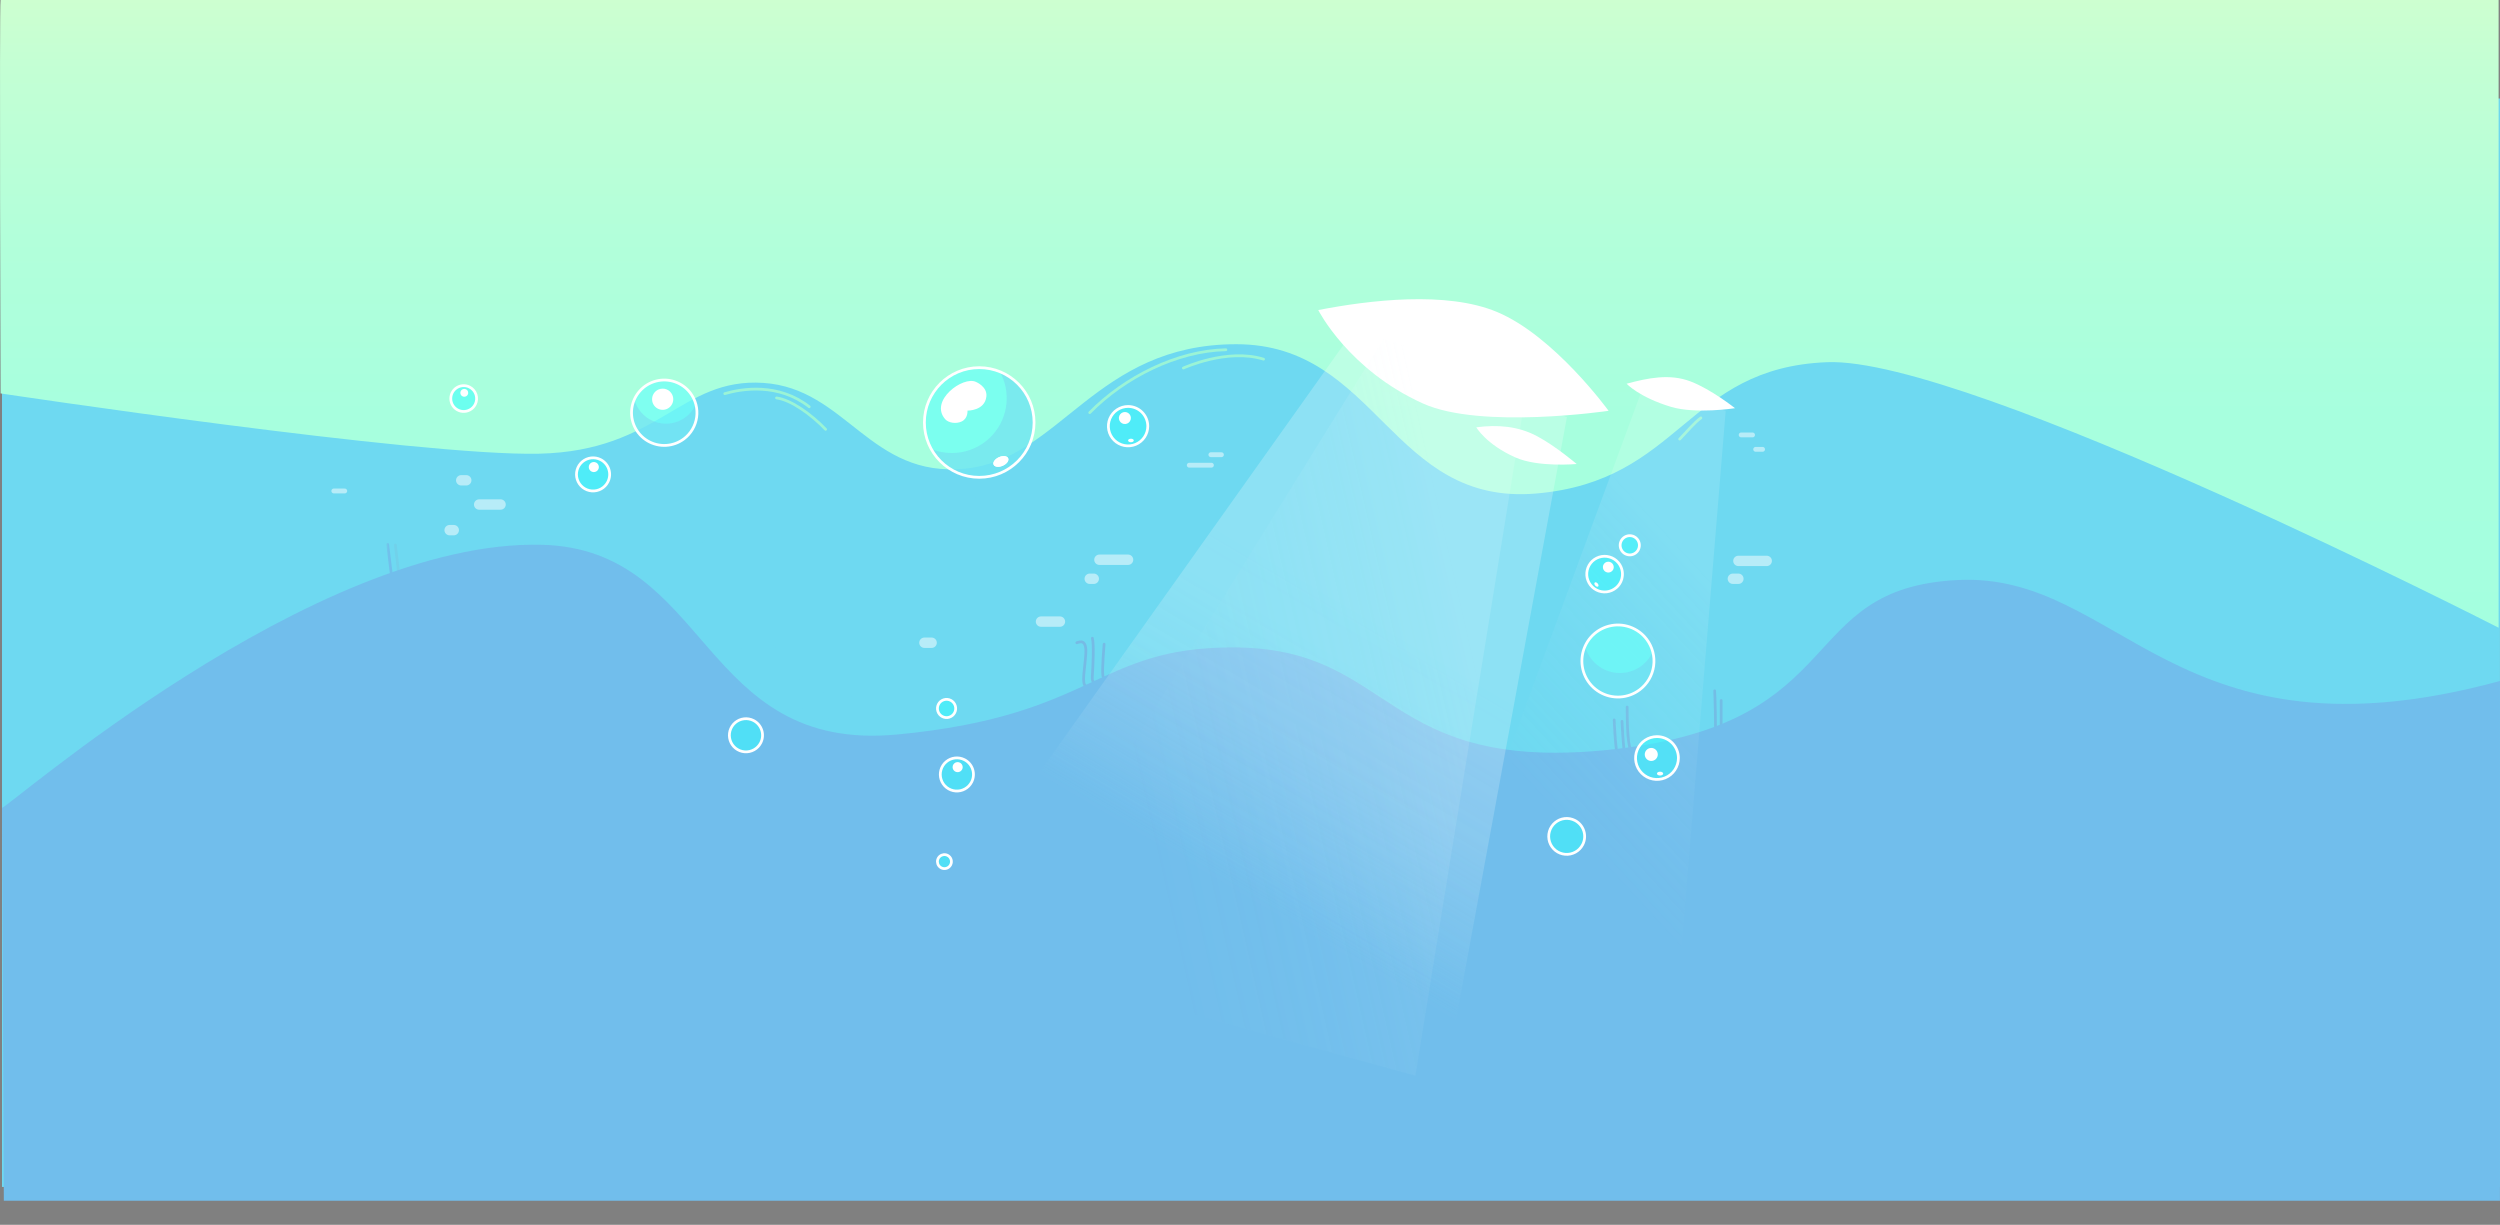 <?xml version="1.0" encoding="UTF-8"?> <svg xmlns="http://www.w3.org/2000/svg" width="3617" height="1772" viewBox="0 0 3617 1772" fill="none"><rect x="0" y="0" width="3617" height="1772" fill="#808080" stroke="none"/> <g clip-path="url(#clip0)"> <path d="M3059.92 142.578H559.92V1717.26H3059.92V142.578Z" fill="#3D3D3D"></path> <path d="M3616.95 142.578H2.891V1717.26H3616.95V142.578Z" fill="#6ED9F1"></path> <path d="M1228.61 630.512C1230.11 631.012 1280.77 728.152 1377.11 722.512C1462.61 717.512 1528.11 658.742 1528.11 658.742" stroke="#6ED9F1" stroke-width="4" stroke-miterlimit="10" stroke-linecap="round"></path> <path d="M1576.61 597C1626.61 546 1702.81 507.46 1773.61 506" stroke="#9AF4D6" stroke-width="4" stroke-miterlimit="10" stroke-linecap="round"></path> <path d="M1048.61 569.51C1073.78 562.18 1126.45 553.76 1170.78 588.51" stroke="#9AF4D6" stroke-width="4" stroke-miterlimit="10" stroke-linecap="round"></path> <path d="M1123.48 575.738C1144.48 578.508 1173.93 599.628 1194.48 621.178" stroke="#9AF4D6" stroke-width="4" stroke-miterlimit="10" stroke-linecap="round"></path> <path d="M1712.1 532.511C1712.1 532.511 1775.43 503.321 1828.1 519.661" stroke="#9AF4D6" stroke-width="4" stroke-miterlimit="10" stroke-linecap="round"></path> <path d="M1707.61 549.891C1707.61 549.891 1825.11 509.011 1916.11 576.511" stroke="#6ED9F1" stroke-width="4" stroke-miterlimit="10" stroke-linecap="round"></path> <path d="M2212.76 756.262C2281.38 753.012 2339.1 730.392 2372.43 704.512" stroke="#6ED9F1" stroke-width="4" stroke-miterlimit="10" stroke-linecap="round"></path> <path d="M2344.43 707.85C2387.31 686.51 2434.1 631.51 2469.1 622.18" stroke="#6ED9F1" stroke-width="4" stroke-miterlimit="10" stroke-linecap="round"></path> <path d="M2430.18 635.289C2440.85 624.289 2451.18 611.629 2460.85 604.629" stroke="#9AF4D6" stroke-width="4" stroke-miterlimit="10" stroke-linecap="round"></path> <path d="M0.891 0C-1.109 6 0.891 569.21 0.891 569.21C0.891 569.21 606.111 660.41 780.111 656.41C954.111 652.41 984.611 546 1104.61 554C1224.61 562 1258.61 692 1396.61 678C1534.61 664 1584.61 498 1788.61 498C1992.61 498 2012.61 732 2222.61 714C2432.61 696 2438.61 532 2643.61 524C2848.61 516 3615 908.23 3615 908.23V0H0.891Z" fill="url(#paint0_linear)"></path> <path d="M1017.15 780.27C1017.15 780.27 920.679 853.52 981.149 914.59C1027.15 961.09 1060.15 936.409 1092.15 929.909C1124.15 923.409 1134.15 967.59 1168.65 988.09C1203.15 1008.59 1271.48 1024.01 1285.81 948.299" stroke="#6ED9F1" stroke-width="6" stroke-miterlimit="10" stroke-linecap="round"></path> <path d="M2761.43 985.919C2761.43 985.919 2595.88 828.279 2498.68 841.919C2427.43 851.919 2401.55 972.919 2286.76 1046.59" stroke="#6ED9F1" stroke-width="6" stroke-miterlimit="10" stroke-linecap="round"></path> <path d="M2433.43 955.922C2429.43 936.592 2436.76 904.592 2481.43 896.592C2526.1 888.592 2571.43 889.922 2564.1 915.922C2556.77 941.922 2531.93 954.592 2498.68 949.262C2465.43 943.932 2486.1 987.922 2461.43 976.922C2436.76 965.922 2433.43 955.922 2433.43 955.922Z" stroke="#6ED9F1" stroke-width="6" stroke-miterlimit="10" stroke-linecap="round"></path> <path d="M1672.1 939.26C1672.1 939.26 1728.76 1010.59 1856.76 914.59" stroke="#6ED9F1" stroke-width="6" stroke-miterlimit="10" stroke-linecap="round"></path> <path d="M1696.1 1238.59C1740.1 1226.59 1851.43 1227.26 1916.1 1267.92C1980.77 1308.58 2040.76 1325.26 2110.76 1321.26" stroke="#6ED9F1" stroke-width="6" stroke-miterlimit="10" stroke-linecap="round"></path> <path d="M2234.1 1157.92C2184.1 1148.72 2026.1 1189.92 2044.1 1237.92C2062.1 1285.92 2158.1 1270.03 2217.43 1242.64C2276.76 1215.25 2292.1 1168.59 2234.1 1157.92Z" stroke="#6ED9F1" stroke-width="6" stroke-miterlimit="10" stroke-linecap="round"></path> <path d="M1526.76 1016.59C1522.1 1046.59 1510.1 1081.92 1544.1 1115.26C1578.1 1148.6 1572.1 1100.59 1572.1 1100.59C1546.76 1029.26 1585.43 1038.59 1609.74 1058.59C1634.05 1078.59 1607.43 1088.59 1656.74 1093.92C1706.05 1099.25 1706.08 1119.26 1697.41 1117.92C1688.74 1116.58 1625.41 1120.59 1658.74 1163.36C1692.07 1206.13 1724.08 1141.92 1724.08 1141.92C1868.76 1262.59 1922.76 1156.59 1922.76 1156.59C2150.1 1227.26 2168.1 1071.26 2165.43 1043.26" stroke="#6ED9F1" stroke-width="6" stroke-miterlimit="10" stroke-linecap="round"></path> <path d="M1481.1 1038.59C1487.1 1065.38 1491.1 1108.08 1467.6 1128.59C1467.6 1128.59 1445.6 1152.59 1356.6 1162.59C1267.6 1172.59 1309.1 1082.09 1174.6 1085.59C1040.1 1089.09 1036.1 1021.59 1059.6 996.091C1083.1 970.591 1093.6 994.591 1183.1 1031.09C1272.6 1067.59 1330.1 1003.23 1330.1 1003.23" stroke="#6ED9F1" stroke-width="6" stroke-miterlimit="10" stroke-linecap="round"></path> <path d="M560.85 787.699L565.85 828.369" stroke="url(#paint1_linear)" stroke-width="4" stroke-miterlimit="10" stroke-linecap="round"></path> <path d="M572 788.512C572 789.842 575.67 818.182 576.34 825.512" stroke="url(#paint2_linear)" stroke-width="4" stroke-miterlimit="10" stroke-linecap="round"></path> <path d="M809.23 833.84C809.56 834.84 813.89 846.84 812.23 859.17C810.57 871.5 808.23 877.51 809.23 883.84C810.23 890.17 790.23 892.51 790.23 892.51" stroke="url(#paint3_linear)" stroke-width="4" stroke-miterlimit="10" stroke-linecap="round"></path> <path d="M830.42 852C826.42 859.33 825.08 878.33 825.42 893C825.76 907.67 826.08 910.33 820.75 910C815.42 909.67 801.42 914 801.42 914" stroke="url(#paint4_linear)" stroke-width="4" stroke-miterlimit="10" stroke-linecap="round"></path> <path d="M1557.93 929.922C1562.68 928.422 1572.18 924.422 1570.93 945.922C1569.68 967.422 1564.4 989.672 1571.04 992.672C1577.68 995.672 1584.68 991.672 1588.68 997.672C1593.44 1004.81 1592.94 1007.38 1595.28 1011.67" stroke="#76BBE5" stroke-width="4" stroke-miterlimit="10" stroke-linecap="round"></path> <path d="M1580.43 923.422C1582.93 931.422 1581.18 966.672 1580.43 977.172C1579.68 987.672 1581.68 987.672 1590.93 988.422C1600.18 989.172 1600.93 1008.17 1600.93 1008.17" stroke="#76BBE5" stroke-width="4" stroke-miterlimit="10" stroke-linecap="round"></path> <path d="M1597.43 932C1597.43 932.17 1594.18 969.17 1595.68 977.67C1597.18 986.17 1610.46 980.67 1609.68 1001.92" stroke="#76BBE5" stroke-width="4" stroke-miterlimit="10" stroke-linecap="round"></path> <path d="M2480.79 999.512C2481.13 1000.51 2482.79 1060.59 2481.47 1061.59" stroke="#73BDE5" stroke-width="4" stroke-miterlimit="10" stroke-linecap="round"></path> <path d="M2490.18 1013.51V1051.17" stroke="#73BDE5" stroke-width="4" stroke-miterlimit="10" stroke-linecap="round"></path> <path d="M2354.18 1023C2354.18 1023 2353.85 1065.33 2357.51 1079.66C2359.44 1086.8 2360.99 1094.03 2362.18 1101.33" stroke="#73BDE5" stroke-width="4" stroke-miterlimit="10" stroke-linecap="round"></path> <path d="M2346.75 1043.59C2346.75 1043.59 2348.13 1078.34 2350.46 1089.34C2352.79 1100.34 2354.17 1111.34 2354.17 1111.34" stroke="#73BDE5" stroke-width="4" stroke-miterlimit="10" stroke-linecap="round"></path> <path d="M2335.41 1041.59C2335.41 1042.59 2337.08 1085.59 2341.08 1097.26C2343.34 1103.7 2345.23 1110.27 2346.75 1116.92" stroke="#73BDE5" stroke-width="4" stroke-miterlimit="10" stroke-linecap="round"></path> <path d="M2.891 1168.59C5.061 1174.59 453.071 779.19 784.591 788.19C1027.82 794.79 1012.09 1089.67 1298.1 1062.67C1584.11 1035.67 1585.98 936.67 1783.46 936.67C2021.8 936.67 1995.8 1122.67 2338.14 1083.67C2680.48 1044.67 2595.99 851.18 2832.14 839.18C3068.29 827.18 3146.32 1113.67 3616.93 985.23V1737.23H5.531L2.891 1168.59Z" fill="url(#paint5_linear)"></path> <path opacity="0.5" d="M1590.61 809.828H1632.1" stroke="white" stroke-width="15" stroke-miterlimit="10" stroke-linecap="round"></path> <path opacity="0.5" d="M2515.1 811.512H2556.1" stroke="white" stroke-width="15" stroke-miterlimit="10" stroke-linecap="round"></path> <path opacity="0.5" d="M1533.52 899.34H1506.1" stroke="white" stroke-width="15" stroke-miterlimit="10" stroke-linecap="round"></path> <path opacity="0.5" d="M2507.1 837.34H2515.1" stroke="white" stroke-width="15" stroke-miterlimit="10" stroke-linecap="round"></path> <path opacity="0.5" d="M1576.61 837.34H1582.48" stroke="white" stroke-width="15" stroke-miterlimit="10" stroke-linecap="round"></path> <path opacity="0.5" d="M1337.43 929.91H1347.89" stroke="white" stroke-width="15" stroke-miterlimit="10" stroke-linecap="round"></path> <path opacity="0.5" d="M693.23 729.941H724.23" stroke="white" stroke-width="15" stroke-miterlimit="10" stroke-linecap="round"></path> <path opacity="0.5" d="M667.279 694.898H674.579" stroke="white" stroke-width="15" stroke-miterlimit="10" stroke-linecap="round"></path> <path opacity="0.5" d="M650.52 767.012H656.52" stroke="white" stroke-width="15" stroke-miterlimit="10" stroke-linecap="round"></path> <path opacity="0.5" d="M2519.1 629.262H2535.6" stroke="white" stroke-width="7" stroke-miterlimit="10" stroke-linecap="round"></path> <path opacity="0.5" d="M2540.1 650.09H2550.1" stroke="white" stroke-width="7" stroke-miterlimit="10" stroke-linecap="round"></path> <path opacity="0.5" d="M1720.6 673.051H1752.68" stroke="white" stroke-width="7" stroke-miterlimit="10" stroke-linecap="round"></path> <path opacity="0.5" d="M1751.89 657.871H1767.18" stroke="white" stroke-width="7" stroke-miterlimit="10" stroke-linecap="round"></path> <path opacity="0.5" d="M482.949 710.34H498.799" stroke="white" stroke-width="7" stroke-miterlimit="10" stroke-linecap="round"></path> <path d="M1907.23 448.589C1981.77 434.119 2092.68 420.819 2165.65 451.259C2248.76 485.919 2327.3 594.369 2327.3 594.369C2327.3 594.369 2143.19 621.649 2059.11 583.919C1951.12 535.469 1907.23 448.589 1907.23 448.589Z" fill="white"></path> <path d="M2353.36 555.149C2384.36 546.819 2415.69 540.349 2445.84 551.829C2475.99 563.309 2510.21 590.589 2510.21 590.589C2510.21 590.589 2453.43 599.429 2417.43 588.589C2371.19 574.589 2353.36 555.149 2353.36 555.149Z" fill="white"></path> <path d="M2135.91 618.24C2166.51 614.13 2196.53 616.45 2223.91 631.11C2251.29 645.77 2281.14 671.33 2281.14 671.33C2281.14 671.33 2225.23 676.51 2192.24 661.72C2149.83 642.71 2135.91 618.24 2135.91 618.24Z" fill="white"></path> <g opacity="0.5"> <g opacity="0.5"> <path opacity="0.5" d="M2496.71 594.368L2376.36 562.148L2104.11 1301.59L2411.98 1625.59L2496.71 594.368Z" fill="url(#paint6_linear)"></path> </g> </g> <g opacity="0.5"> <g opacity="0.5"> <path opacity="0.5" d="M2209.31 558.228L2001.82 490.078L1444.35 1390.33L2047.77 1556.33L2209.31 558.228Z" fill="url(#paint7_linear)"></path> </g> </g> <g opacity="0.6"> <g opacity="0.6"> <path opacity="0.6" d="M2267 603.447L1950 490.117L1365.69 1311.94L2052.13 1771.06L2267 603.447Z" fill="url(#paint8_linear)"></path> </g> </g> <path opacity="0.7" d="M1416.76 689.82C1460.57 689.82 1496.09 654.303 1496.09 610.49C1496.09 566.677 1460.57 531.16 1416.76 531.16C1372.95 531.16 1337.43 566.677 1337.43 610.49C1337.43 654.303 1372.95 689.82 1416.76 689.82Z" fill="#69FFF7"></path> <path opacity="0.4" d="M1446.32 537.219C1454.36 551.513 1457.77 567.948 1456.09 584.261C1454.4 600.574 1447.7 615.964 1436.91 628.312C1426.11 640.659 1411.76 649.358 1395.82 653.209C1379.87 657.061 1363.13 655.876 1347.89 649.819C1354.18 660.823 1363.01 670.162 1373.65 677.052C1384.28 683.942 1396.42 688.183 1409.03 689.42C1421.64 690.657 1434.37 688.854 1446.14 684.161C1457.92 679.469 1468.39 672.025 1476.7 662.451C1485 652.878 1490.89 641.453 1493.88 629.136C1496.86 616.818 1496.85 603.965 1493.84 591.653C1490.83 579.34 1484.92 567.928 1476.6 558.37C1468.27 548.812 1457.78 541.388 1446 536.719C1446.12 536.889 1446.23 537.049 1446.32 537.219Z" fill="#78CAEF"></path> <path d="M1416.76 690.59C1460.57 690.59 1496.09 655.072 1496.09 611.26C1496.09 567.447 1460.57 531.93 1416.76 531.93C1372.95 531.93 1337.43 567.447 1337.43 611.26C1337.43 655.072 1372.95 690.59 1416.76 690.59Z" stroke="white" stroke-width="4" stroke-miterlimit="10"></path> <path d="M1412.1 552.591C1393.6 543.421 1343.9 579.821 1367.6 606.591C1372.15 611.741 1383.21 613.721 1391.43 609.761C1400.76 605.261 1399.76 594.091 1399.76 594.091C1399.76 594.091 1424.91 594.481 1427.1 573.591C1428.61 559.261 1412.1 552.591 1412.1 552.591Z" fill="white"></path> <path d="M1458.61 662.999C1460.11 666.409 1456.61 671.249 1450.8 673.809C1444.99 676.369 1439.06 675.669 1437.56 672.259C1436.06 668.849 1439.56 664.009 1445.37 661.449C1451.18 658.889 1457.12 659.589 1458.61 662.999Z" fill="white"></path> <path opacity="0.7" d="M2372.7 997.589C2364.47 1003.81 2354.59 1007.45 2344.29 1008.05C2333.99 1008.66 2323.75 1006.19 2314.85 1000.97C2305.96 995.753 2298.81 988.012 2294.31 978.73C2289.81 969.447 2288.17 959.04 2289.59 948.824C2291.01 938.607 2295.42 929.041 2302.28 921.334C2309.13 913.627 2318.12 908.126 2328.1 905.527C2338.08 902.928 2348.61 903.346 2358.35 906.731C2368.1 910.115 2376.62 916.312 2382.84 924.539V924.589C2391.17 935.617 2394.78 949.5 2392.87 963.187C2390.97 976.874 2383.72 989.247 2372.7 997.589V997.589Z" fill="#6CFFF8"></path> <path opacity="0.4" d="M2391.41 942.488C2387.09 952.353 2379.83 960.639 2370.61 966.207C2361.39 971.776 2350.68 974.353 2339.94 973.586C2329.2 972.819 2318.96 968.745 2310.63 961.923C2302.3 955.101 2296.28 945.867 2293.41 935.488C2290.13 943.144 2288.73 951.474 2289.34 959.781C2289.94 968.088 2292.52 976.13 2296.87 983.234C2301.21 990.338 2307.2 996.297 2314.32 1000.61C2321.45 1004.93 2329.5 1007.47 2337.81 1008.04C2346.12 1008.6 2354.44 1007.17 2362.09 1003.85C2369.73 1000.54 2376.46 995.442 2381.73 988.99C2387 982.539 2390.64 974.919 2392.36 966.769C2394.08 958.62 2393.82 950.177 2391.6 942.148C2391.5 942.258 2391.46 942.378 2391.41 942.488Z" fill="#78CAEF"></path> <path d="M2372.3 997.93C2364.07 1004.16 2354.19 1007.81 2343.89 1008.41C2333.59 1009.02 2323.34 1006.56 2314.44 1001.34C2305.54 996.119 2298.39 988.378 2293.89 979.093C2289.39 969.808 2287.75 959.397 2289.17 949.178C2290.59 938.959 2295 929.39 2301.86 921.683C2308.72 913.976 2317.71 908.477 2327.7 905.881C2337.68 903.285 2348.22 903.709 2357.96 907.1C2367.7 910.491 2376.22 916.696 2382.44 924.93V924.93C2390.77 935.958 2394.38 949.841 2392.48 963.529C2390.58 977.217 2383.32 989.59 2372.3 997.93V997.93Z" stroke="white" stroke-width="4" stroke-miterlimit="10"></path> <path d="M1458.61 662.999C1460.11 666.409 1456.61 671.249 1450.8 673.809C1444.99 676.369 1439.06 675.669 1437.56 672.259C1436.06 668.849 1439.56 664.009 1445.37 661.449C1451.18 658.889 1457.12 659.589 1458.61 662.999Z" fill="white"></path> <path opacity="0.7" d="M989.91 634.639C982.44 640.281 973.465 643.582 964.12 644.124C954.774 644.665 945.478 642.424 937.406 637.682C929.335 632.94 922.851 625.911 918.774 617.484C914.698 609.057 913.212 599.611 914.504 590.339C915.796 581.067 919.809 572.387 926.035 565.396C932.26 558.405 940.419 553.417 949.48 551.064C958.54 548.71 968.095 549.096 976.936 552.172C985.778 555.249 993.508 560.878 999.15 568.348V568.348C1006.71 578.365 1009.99 590.975 1008.26 603.407C1006.52 615.839 999.925 627.073 989.91 634.639V634.639Z" fill="#6EFFF8"></path> <path opacity="0.4" d="M1006.89 584.589C1002.98 593.558 996.382 601.094 988.009 606.159C979.636 611.224 969.899 613.569 960.139 612.87C950.378 612.172 941.074 608.464 933.508 602.259C925.942 596.053 920.486 587.654 917.891 578.219C914.916 585.17 913.65 592.733 914.199 600.274C914.748 607.815 917.095 615.115 921.045 621.562C924.995 628.01 930.431 633.417 936.9 637.332C943.369 641.246 950.681 643.554 958.225 644.062C965.769 644.57 973.325 643.263 980.26 640.251C987.195 637.238 993.308 632.608 998.086 626.749C1002.86 620.889 1006.17 613.969 1007.72 606.57C1009.28 599.17 1009.04 591.506 1007.02 584.219C1006.99 584.345 1006.94 584.469 1006.89 584.589V584.589Z" fill="#78CAEF"></path> <path d="M989.541 634.919C982.07 640.556 973.096 643.852 963.753 644.39C954.41 644.928 945.116 642.685 937.048 637.942C928.98 633.2 922.498 626.172 918.423 617.747C914.348 609.322 912.863 599.878 914.154 590.608C915.445 581.339 919.455 572.661 925.678 565.67C931.9 558.679 940.056 553.69 949.113 551.334C958.17 548.977 967.723 549.359 976.563 552.43C985.404 555.501 993.135 561.124 998.781 568.589C1002.53 573.549 1005.27 579.201 1006.84 585.22C1008.4 591.24 1008.77 597.509 1007.91 603.669C1007.05 609.829 1004.99 615.76 1001.83 621.122C998.683 626.484 994.506 631.172 989.541 634.919V634.919Z" stroke="white" stroke-width="4" stroke-miterlimit="10"></path> <path d="M972.669 571.229C973.935 573.982 974.356 577.048 973.879 580.04C973.401 583.032 972.048 585.816 969.989 588.039C967.93 590.261 965.258 591.824 962.311 592.528C959.364 593.232 956.274 593.047 953.433 591.995C950.591 590.944 948.125 589.073 946.346 586.62C944.568 584.167 943.557 581.242 943.441 578.214C943.325 575.186 944.109 572.192 945.695 569.61C947.281 567.028 949.596 564.975 952.349 563.709L952.609 563.589C956.284 561.953 960.457 561.838 964.216 563.27C967.974 564.702 971.014 567.563 972.669 571.229V571.229Z" fill="white"></path> <path opacity="0.5" d="M879.539 697.068C877.374 701.292 874.006 704.779 869.859 707.089C865.713 709.398 860.974 710.426 856.244 710.043C851.513 709.659 847.002 707.882 843.281 704.935C839.56 701.989 836.797 698.005 835.34 693.487C833.883 688.97 833.799 684.123 835.097 679.557C836.395 674.992 839.017 670.914 842.633 667.839C846.248 664.764 850.694 662.83 855.409 662.282C860.123 661.733 864.895 662.595 869.119 664.758C871.926 666.195 874.421 668.171 876.464 670.572C878.506 672.974 880.056 675.754 881.023 678.755C881.991 681.755 882.358 684.917 882.103 688.059C881.849 691.201 880.977 694.263 879.539 697.068V697.068Z" fill="#31FFFF"></path> <path d="M879.431 697.271C877.272 701.5 873.907 704.994 869.762 707.31C865.617 709.627 860.878 710.661 856.144 710.283C851.411 709.905 846.896 708.132 843.171 705.187C839.446 702.242 836.678 698.259 835.218 693.74C833.758 689.222 833.67 684.372 834.967 679.804C836.264 675.237 838.887 671.156 842.504 668.079C846.12 665.002 850.568 663.068 855.285 662.52C860.002 661.972 864.775 662.835 869.001 665.001V665.001C874.659 667.901 878.936 672.928 880.891 678.978C882.847 685.029 882.322 691.608 879.431 697.271V697.271Z" stroke="white" stroke-width="4" stroke-miterlimit="10"></path> <path d="M865.61 679.061C864.951 680.346 863.926 681.406 862.665 682.108C861.404 682.81 859.963 683.123 858.524 683.006C857.085 682.889 855.713 682.348 854.582 681.452C853.45 680.556 852.61 679.344 852.167 677.97C851.724 676.596 851.698 675.122 852.093 673.734C852.487 672.345 853.285 671.105 854.384 670.169C855.484 669.234 856.836 668.646 858.27 668.479C859.704 668.312 861.155 668.574 862.44 669.231C863.294 669.668 864.053 670.269 864.675 671C865.296 671.73 865.768 672.576 866.062 673.489C866.357 674.402 866.468 675.364 866.391 676.32C866.313 677.276 866.048 678.208 865.61 679.061V679.061Z" fill="white"></path> <path opacity="0.5" d="M1660.61 616.291C1660.61 621.93 1658.94 627.442 1655.81 632.131C1652.67 636.819 1648.22 640.473 1643.01 642.631C1637.8 644.789 1632.07 645.353 1626.54 644.253C1621.01 643.153 1615.93 640.438 1611.94 636.451C1607.95 632.464 1605.24 627.384 1604.14 621.853C1603.04 616.323 1603.6 610.59 1605.76 605.381C1607.92 600.171 1611.57 595.719 1616.26 592.586C1620.95 589.453 1626.46 587.781 1632.1 587.781V587.781C1639.66 587.781 1646.91 590.784 1652.25 596.129C1657.6 601.473 1660.6 608.723 1660.6 616.281L1660.61 616.291Z" fill="#31FFFF"></path> <path d="M1660.61 616.588C1660.61 622.227 1658.94 627.739 1655.81 632.427C1652.67 637.116 1648.22 640.77 1643.01 642.928C1637.8 645.086 1632.07 645.65 1626.54 644.55C1621.01 643.45 1615.93 640.735 1611.94 636.748C1607.95 632.761 1605.24 627.681 1604.14 622.15C1603.04 616.62 1603.6 610.887 1605.76 605.678C1607.92 600.468 1611.57 596.016 1616.26 592.883C1620.95 589.75 1626.46 588.078 1632.1 588.078V588.078C1639.66 588.081 1646.91 591.085 1652.26 596.431C1657.6 601.777 1660.61 609.028 1660.61 616.588V616.588Z" stroke="white" stroke-width="4" stroke-miterlimit="10"></path> <path d="M1636.14 604.791C1636.14 606.508 1635.63 608.187 1634.68 609.615C1633.73 611.044 1632.38 612.158 1630.79 612.817C1629.2 613.475 1627.46 613.649 1625.78 613.316C1624.09 612.983 1622.54 612.158 1621.33 610.946C1620.11 609.733 1619.28 608.188 1618.95 606.504C1618.61 604.821 1618.78 603.075 1619.44 601.489C1620.09 599.902 1621.2 598.545 1622.63 597.589C1624.06 596.634 1625.73 596.123 1627.45 596.121V596.121C1628.59 596.12 1629.72 596.343 1630.77 596.778C1631.83 597.213 1632.78 597.851 1633.59 598.656C1634.4 599.461 1635.04 600.418 1635.47 601.47C1635.91 602.523 1636.14 603.651 1636.14 604.791V604.791Z" fill="white"></path> <path d="M1640.38 637.279C1640.38 638.689 1638.53 639.839 1636.24 639.839C1633.95 639.839 1632.1 638.689 1632.1 637.279C1632.1 635.869 1633.95 634.719 1636.24 634.719C1638.53 634.719 1640.38 635.869 1640.38 637.279Z" fill="white"></path> <path opacity="0.5" d="M2338.52 850.102C2334.64 853.421 2329.86 855.514 2324.78 856.116C2319.71 856.719 2314.57 855.804 2310.02 853.486C2305.47 851.169 2301.7 847.554 2299.21 843.097C2296.71 838.641 2295.59 833.545 2295.98 828.452C2296.38 823.359 2298.28 818.498 2301.44 814.485C2304.61 810.472 2308.89 807.486 2313.74 805.905C2318.6 804.324 2323.82 804.219 2328.74 805.603C2333.65 806.987 2338.05 809.799 2341.37 813.682V813.682C2345.82 818.887 2348.02 825.646 2347.48 832.472C2346.95 839.298 2343.72 845.632 2338.52 850.082V850.102Z" fill="#31FFFF"></path> <path d="M2338.33 850.27C2334.45 853.589 2329.67 855.682 2324.59 856.284C2319.52 856.887 2314.38 855.972 2309.83 853.654C2305.28 851.337 2301.51 847.722 2299.02 843.265C2296.52 838.809 2295.4 833.713 2295.8 828.62C2296.19 823.527 2298.09 818.666 2301.25 814.653C2304.42 810.64 2308.7 807.654 2313.55 806.073C2318.41 804.492 2323.63 804.387 2328.55 805.771C2333.46 807.155 2337.86 809.967 2341.18 813.849V813.849C2343.38 816.428 2345.06 819.415 2346.11 822.641C2347.16 825.867 2347.56 829.268 2347.3 832.65C2347.03 836.032 2346.11 839.328 2344.57 842.352C2343.03 845.375 2340.91 848.065 2338.33 850.27V850.27Z" stroke="white" stroke-width="4" stroke-miterlimit="10"></path> <path d="M2332 826.491C2330.82 827.501 2329.36 828.138 2327.82 828.321C2326.28 828.505 2324.71 828.226 2323.33 827.52C2321.94 826.815 2320.8 825.715 2320.04 824.358C2319.28 823.002 2318.94 821.451 2319.06 819.901C2319.18 818.351 2319.76 816.872 2320.72 815.651C2321.68 814.43 2322.98 813.522 2324.46 813.041C2325.94 812.561 2327.53 812.529 2329.03 812.951C2330.52 813.373 2331.86 814.229 2332.87 815.411V815.411C2334.22 816.996 2334.89 819.054 2334.73 821.131C2334.57 823.209 2333.58 825.137 2332 826.491V826.491Z" fill="white"></path> <path d="M2312.17 848.528C2311.17 849.358 2309.31 848.748 2307.97 847.178C2306.63 845.608 2306.32 843.648 2307.29 842.818C2308.26 841.988 2310.14 842.588 2311.49 844.168C2312.84 845.748 2313.14 847.688 2312.17 848.528Z" fill="white"></path> <path opacity="0.5" d="M687.609 585.001C685.924 588.291 683.301 591.007 680.072 592.806C676.844 594.605 673.154 595.406 669.47 595.108C665.786 594.811 662.272 593.427 659.374 591.133C656.476 588.839 654.324 585.737 653.189 582.219C652.053 578.702 651.987 574.927 652.997 571.371C654.007 567.816 656.048 564.64 658.863 562.245C661.678 559.849 665.141 558.343 668.812 557.915C672.483 557.487 676.199 558.157 679.489 559.841C681.675 560.959 683.619 562.498 685.21 564.367C686.801 566.237 688.008 568.402 688.762 570.739C689.516 573.075 689.802 575.537 689.604 577.985C689.407 580.432 688.729 582.816 687.609 585.001Z" fill="#31FFFF"></path> <path d="M687.53 585.122C685.85 588.416 683.23 591.139 680.002 592.944C676.774 594.749 673.083 595.556 669.396 595.262C665.709 594.969 662.193 593.588 659.291 591.295C656.389 589.002 654.233 585.899 653.096 582.38C651.958 578.861 651.89 575.083 652.9 571.526C653.911 567.968 655.954 564.79 658.771 562.394C661.589 559.998 665.054 558.492 668.728 558.066C672.401 557.64 676.119 558.314 679.41 560.002C683.813 562.26 687.141 566.174 688.663 570.883C690.186 575.592 689.778 580.713 687.53 585.122V585.122Z" stroke="white" stroke-width="4" stroke-miterlimit="10"></path> <path d="M676.76 570.928C676.247 571.927 675.45 572.752 674.469 573.299C673.488 573.845 672.366 574.088 671.247 573.998C670.128 573.907 669.06 573.487 668.18 572.79C667.299 572.093 666.645 571.15 666.3 570.081C665.955 569.013 665.935 567.866 666.241 566.785C666.548 565.705 667.168 564.74 668.023 564.012C668.878 563.284 669.93 562.825 671.045 562.695C672.16 562.564 673.289 562.767 674.29 563.278C674.954 563.618 675.546 564.085 676.03 564.654C676.514 565.222 676.881 565.88 677.111 566.591C677.34 567.302 677.427 568.05 677.367 568.795C677.307 569.539 677.1 570.264 676.76 570.928V570.928Z" fill="white"></path> <path opacity="0.5" d="M1405.88 1131.23C1403.72 1135.45 1400.35 1138.94 1396.2 1141.25C1392.06 1143.57 1387.32 1144.6 1382.59 1144.22C1377.86 1143.83 1373.35 1142.06 1369.62 1139.11C1365.9 1136.17 1363.14 1132.18 1361.68 1127.67C1360.22 1123.15 1360.13 1118.3 1361.43 1113.74C1362.73 1109.17 1365.35 1105.09 1368.96 1102.02C1372.58 1098.94 1377.02 1097 1381.74 1096.45C1386.45 1095.9 1391.22 1096.77 1395.45 1098.93C1398.26 1100.36 1400.75 1102.34 1402.79 1104.74C1404.84 1107.14 1406.39 1109.92 1407.35 1112.92C1408.32 1115.92 1408.69 1119.08 1408.44 1122.22C1408.19 1125.36 1407.32 1128.42 1405.88 1131.23V1131.23Z" fill="#31FFFF"></path> <path d="M1405.77 1131.44C1403.61 1135.66 1400.24 1139.15 1396.09 1141.46C1391.95 1143.77 1387.21 1144.8 1382.48 1144.42C1377.74 1144.04 1373.23 1142.26 1369.51 1139.32C1365.79 1136.37 1363.02 1132.39 1361.57 1127.87C1360.11 1123.35 1360.02 1118.5 1361.32 1113.94C1362.62 1109.37 1365.24 1105.29 1368.86 1102.22C1372.48 1099.14 1376.92 1097.21 1381.64 1096.66C1386.35 1096.11 1391.13 1096.98 1395.35 1099.14V1099.14C1401.01 1102.04 1405.3 1107.07 1407.25 1113.13C1409.2 1119.19 1408.67 1125.77 1405.77 1131.44V1131.44Z" stroke="white" stroke-width="4" stroke-miterlimit="10"></path> <path d="M1392 1113.23C1391.34 1114.51 1390.32 1115.57 1389.06 1116.28C1387.79 1116.98 1386.35 1117.29 1384.91 1117.17C1383.48 1117.06 1382.1 1116.52 1380.97 1115.62C1379.84 1114.72 1379 1113.51 1378.56 1112.14C1378.11 1110.76 1378.09 1109.29 1378.48 1107.9C1378.88 1106.51 1379.68 1105.27 1380.78 1104.34C1381.87 1103.4 1383.23 1102.81 1384.66 1102.65C1386.09 1102.48 1387.55 1102.74 1388.83 1103.4C1389.68 1103.84 1390.44 1104.44 1391.07 1105.17C1391.69 1105.9 1392.16 1106.74 1392.45 1107.66C1392.75 1108.57 1392.86 1109.53 1392.78 1110.49C1392.7 1111.44 1392.44 1112.38 1392 1113.23Z" fill="white"></path> <path opacity="0.5" d="M1381.3 1031C1380.11 1033.33 1378.26 1035.25 1375.97 1036.52C1373.69 1037.79 1371.08 1038.36 1368.48 1038.15C1365.88 1037.94 1363.39 1036.96 1361.34 1035.34C1359.3 1033.72 1357.77 1031.52 1356.97 1029.04C1356.17 1026.55 1356.12 1023.88 1356.83 1021.37C1357.55 1018.86 1358.99 1016.61 1360.98 1014.92C1362.97 1013.23 1365.42 1012.16 1368.01 1011.86C1370.61 1011.56 1373.23 1012.03 1375.56 1013.22C1378.68 1014.82 1381.03 1017.59 1382.11 1020.92C1383.19 1024.26 1382.89 1027.88 1381.3 1031V1031Z" fill="#31FFFF"></path> <path d="M1373.53 1037.59C1380.48 1035.36 1384.29 1027.91 1382.06 1020.97C1379.82 1014.02 1372.38 1010.21 1365.44 1012.44C1358.49 1014.68 1354.68 1022.12 1356.91 1029.06C1359.15 1036.01 1366.59 1039.83 1373.53 1037.59Z" stroke="white" stroke-width="4" stroke-miterlimit="10"></path> <path opacity="0.5" d="M1375.44 1251.09C1374.53 1252.87 1373.11 1254.34 1371.36 1255.32C1369.61 1256.29 1367.61 1256.73 1365.62 1256.57C1363.62 1256.41 1361.72 1255.66 1360.15 1254.42C1358.58 1253.17 1357.42 1251.49 1356.8 1249.59C1356.19 1247.69 1356.15 1245.64 1356.7 1243.72C1357.24 1241.79 1358.35 1240.07 1359.87 1238.77C1361.39 1237.48 1363.27 1236.66 1365.26 1236.43C1367.25 1236.2 1369.26 1236.56 1371.04 1237.47V1237.47C1372.22 1238.08 1373.28 1238.91 1374.14 1239.92C1375 1240.93 1375.65 1242.1 1376.06 1243.37C1376.47 1244.63 1376.62 1245.97 1376.52 1247.29C1376.41 1248.62 1376.04 1249.91 1375.44 1251.09V1251.09Z" fill="#31FFFF"></path> <path d="M1375.4 1251.18C1374.49 1252.96 1373.07 1254.43 1371.32 1255.41C1369.58 1256.38 1367.58 1256.82 1365.58 1256.66C1363.59 1256.5 1361.69 1255.75 1360.12 1254.51C1358.55 1253.27 1357.38 1251.59 1356.76 1249.69C1356.15 1247.79 1356.11 1245.74 1356.65 1243.82C1357.2 1241.89 1358.3 1240.17 1359.82 1238.87C1361.35 1237.57 1363.22 1236.76 1365.21 1236.52C1367.2 1236.29 1369.21 1236.65 1370.99 1237.56V1237.56C1372.17 1238.16 1373.23 1239 1374.09 1240.01C1374.95 1241.02 1375.61 1242.19 1376.02 1243.46C1376.43 1244.72 1376.58 1246.05 1376.48 1247.38C1376.37 1248.7 1376.01 1250 1375.4 1251.18V1251.18Z" stroke="white" stroke-width="4" stroke-miterlimit="10"></path> <path opacity="0.5" d="M1100.69 1074.53C1098.53 1078.76 1095.17 1082.25 1091.02 1084.56C1086.88 1086.88 1082.14 1087.91 1077.41 1087.53C1072.68 1087.16 1068.16 1085.38 1064.44 1082.44C1060.71 1079.5 1057.95 1075.52 1056.48 1071C1055.02 1066.48 1054.93 1061.63 1056.23 1057.07C1057.52 1052.5 1060.14 1048.42 1063.75 1045.34C1067.37 1042.26 1071.81 1040.32 1076.53 1039.77C1081.24 1039.22 1086.01 1040.08 1090.24 1042.24V1042.24C1095.91 1045.14 1100.19 1050.16 1102.15 1056.22C1104.11 1062.28 1103.59 1068.86 1100.69 1074.53V1074.53Z" fill="#31FFFF"></path> <path d="M1100.61 1074.74C1098.45 1078.97 1095.08 1082.45 1090.93 1084.77C1086.79 1087.08 1082.05 1088.11 1077.32 1087.73C1072.59 1087.35 1068.08 1085.57 1064.35 1082.63C1060.63 1079.68 1057.87 1075.7 1056.41 1071.18C1054.95 1066.66 1054.86 1061.81 1056.16 1057.25C1057.46 1052.68 1060.08 1048.6 1063.69 1045.53C1067.31 1042.45 1071.75 1040.52 1076.47 1039.97C1081.18 1039.42 1085.95 1040.28 1090.18 1042.44V1042.44C1092.99 1043.88 1095.48 1045.85 1097.52 1048.25C1099.57 1050.65 1101.12 1053.43 1102.08 1056.43C1103.05 1059.43 1103.42 1062.59 1103.17 1065.73C1102.92 1068.87 1102.05 1071.93 1100.61 1074.74Z" stroke="white" stroke-width="4" stroke-miterlimit="10"></path> <path opacity="0.5" d="M2370.41 795.179C2369.16 797.632 2367.2 799.659 2364.8 801.002C2362.39 802.346 2359.64 802.946 2356.9 802.726C2354.15 802.506 2351.53 801.477 2349.37 799.768C2347.21 798.059 2345.6 795.748 2344.75 793.126C2343.9 790.505 2343.85 787.69 2344.6 785.04C2345.36 782.389 2346.88 780.02 2348.98 778.234C2351.07 776.448 2353.65 775.324 2356.39 775.004C2359.13 774.685 2361.9 775.184 2364.35 776.439V776.439C2367.64 778.121 2370.12 781.04 2371.26 784.554C2372.4 788.068 2372.09 791.89 2370.41 795.179Z" fill="#31FFFF"></path> <path d="M2370.35 795.301C2369.09 797.752 2367.13 799.774 2364.72 801.111C2362.31 802.448 2359.56 803.04 2356.81 802.812C2354.07 802.585 2351.45 801.548 2349.29 799.832C2347.14 798.117 2345.54 795.8 2344.7 793.176C2343.86 790.551 2343.81 787.736 2344.57 785.087C2345.33 782.438 2346.86 780.074 2348.97 778.294C2351.07 776.515 2353.66 775.399 2356.39 775.089C2359.13 774.778 2361.9 775.287 2364.35 776.551V776.551C2367.63 778.244 2370.11 781.169 2371.23 784.684C2372.36 788.2 2372.04 792.018 2370.35 795.301Z" stroke="white" stroke-width="4" stroke-miterlimit="10"></path> <path opacity="0.5" d="M2289.91 1221.81C2287.56 1226.38 2283.9 1230.15 2279.41 1232.64C2274.92 1235.13 2269.79 1236.24 2264.67 1235.81C2259.55 1235.39 2254.67 1233.47 2250.64 1230.27C2246.61 1227.08 2243.63 1222.77 2242.05 1217.88C2240.47 1212.99 2240.38 1207.74 2241.79 1202.8C2243.19 1197.85 2246.03 1193.44 2249.94 1190.11C2253.85 1186.78 2258.66 1184.68 2263.76 1184.08C2268.87 1183.48 2274.03 1184.41 2278.61 1186.74C2281.66 1188.3 2284.37 1190.44 2286.59 1193.04C2288.81 1195.65 2290.49 1198.67 2291.54 1201.93C2292.59 1205.19 2292.99 1208.62 2292.71 1212.03C2292.43 1215.44 2291.48 1218.77 2289.91 1221.81Z" fill="#31FFFF"></path> <path d="M2289.79 1222C2287.44 1226.57 2283.79 1230.34 2279.3 1232.84C2274.8 1235.33 2269.67 1236.44 2264.55 1236.02C2259.43 1235.6 2254.55 1233.67 2250.52 1230.48C2246.5 1227.29 2243.51 1222.98 2241.93 1218.09C2240.35 1213.2 2240.26 1207.95 2241.66 1203.01C2243.06 1198.06 2245.9 1193.65 2249.81 1190.32C2253.72 1186.98 2258.53 1184.88 2263.63 1184.28C2268.74 1183.68 2273.9 1184.61 2278.48 1186.94V1186.94C2281.53 1188.49 2284.23 1190.63 2286.45 1193.23C2288.67 1195.83 2290.36 1198.84 2291.41 1202.09C2292.47 1205.34 2292.87 1208.77 2292.6 1212.17C2292.33 1215.58 2291.39 1218.9 2289.83 1221.94L2289.79 1222Z" stroke="white" stroke-width="4" stroke-miterlimit="10"></path> <path opacity="0.5" d="M2428.31 1096.42C2428.31 1102.55 2426.49 1108.55 2423.09 1113.64C2419.68 1118.74 2414.84 1122.72 2409.17 1125.06C2403.51 1127.41 2397.28 1128.02 2391.26 1126.83C2385.25 1125.63 2379.73 1122.68 2375.39 1118.34C2371.05 1114.01 2368.1 1108.48 2366.91 1102.47C2365.71 1096.46 2366.32 1090.22 2368.67 1084.56C2371.02 1078.89 2374.99 1074.05 2380.09 1070.65C2385.19 1067.24 2391.18 1065.42 2397.31 1065.42C2405.53 1065.42 2413.42 1068.69 2419.23 1074.5C2425.04 1080.32 2428.31 1088.2 2428.31 1096.42Z" fill="#31FFFF"></path> <path d="M2428.31 1096.72C2428.31 1102.85 2426.49 1108.84 2423.09 1113.94C2419.68 1119.04 2414.84 1123.01 2409.17 1125.36C2403.51 1127.71 2397.28 1128.32 2391.26 1127.12C2385.25 1125.93 2379.73 1122.97 2375.39 1118.64C2371.05 1114.3 2368.1 1108.78 2366.91 1102.77C2365.71 1096.75 2366.32 1090.52 2368.67 1084.86C2371.02 1079.19 2374.99 1074.35 2380.09 1070.94C2385.19 1067.54 2391.18 1065.72 2397.31 1065.72C2405.53 1065.72 2413.42 1068.98 2419.23 1074.8C2425.04 1080.61 2428.31 1088.5 2428.31 1096.72Z" stroke="white" stroke-width="4" stroke-miterlimit="10"></path> <path d="M2389.15 1100.97C2394.36 1100.92 2398.54 1096.65 2398.49 1091.44C2398.44 1086.24 2394.17 1082.06 2388.97 1082.11C2383.76 1082.16 2379.58 1086.43 2379.63 1091.63C2379.68 1096.84 2383.95 1101.02 2389.15 1100.97Z" fill="white"></path> <path d="M2406.3 1119.26C2406.3 1120.79 2404.3 1122.04 2401.79 1122.04C2399.28 1122.04 2397.29 1120.79 2397.29 1119.26C2397.29 1117.73 2399.29 1116.47 2401.79 1116.47C2404.29 1116.47 2406.3 1117.72 2406.3 1119.26Z" fill="white"></path> </g> <defs> <linearGradient id="paint0_linear" x1="1807.48" y1="908.23" x2="1807.48" y2="0" gradientUnits="userSpaceOnUse"> <stop stop-color="#A4FFDF"></stop> <stop offset="0.34" stop-color="#A7FFDE"></stop> <stop offset="0.62" stop-color="#B2FFDA"></stop> <stop offset="0.89" stop-color="#C3FFD4"></stop> <stop offset="1" stop-color="#CDFFD0"></stop> </linearGradient> <linearGradient id="paint1_linear" x1="558.85" y1="808.039" x2="567.85" y2="808.039" gradientUnits="userSpaceOnUse"> <stop stop-color="#71D1EA"></stop> <stop offset="0.16" stop-color="#71C7EB"></stop> <stop offset="0.41" stop-color="#71C0EC"></stop> <stop offset="0.99" stop-color="#71BEEC"></stop> </linearGradient> <linearGradient id="paint2_linear" x1="2339.08" y1="-53488.4" x2="2375.27" y2="-53488.4" gradientUnits="userSpaceOnUse"> <stop stop-color="#71D1EA"></stop> <stop offset="0.16" stop-color="#71C7EB"></stop> <stop offset="0.41" stop-color="#71C0EC"></stop> <stop offset="0.99" stop-color="#71BEEC"></stop> </linearGradient> <linearGradient id="paint3_linear" x1="13905.3" y1="-81885.7" x2="14495.6" y2="-81885.7" gradientUnits="userSpaceOnUse"> <stop stop-color="#71D1EA"></stop> <stop offset="0.16" stop-color="#71C7EB"></stop> <stop offset="0.41" stop-color="#71C0EC"></stop> <stop offset="0.99" stop-color="#71BEEC"></stop> </linearGradient> <linearGradient id="paint4_linear" x1="18059.5" y1="-85404.4" x2="19016.5" y2="-85404.4" gradientUnits="userSpaceOnUse"> <stop stop-color="#71D1EA"></stop> <stop offset="0.16" stop-color="#71C7EB"></stop> <stop offset="0.41" stop-color="#71C0EC"></stop> <stop offset="0.99" stop-color="#71BEEC"></stop> </linearGradient> <linearGradient id="paint5_linear" x1="5.77653e+06" y1="-1.41807e+06" x2="5.77653e+06" y2="-517105" gradientUnits="userSpaceOnUse"> <stop stop-color="#71D1EA"></stop> <stop offset="0.16" stop-color="#71C7EB"></stop> <stop offset="0.41" stop-color="#71C0EC"></stop> <stop offset="0.99" stop-color="#71BEEC"></stop> </linearGradient> <linearGradient id="paint6_linear" x1="2610.74" y1="881.008" x2="2267.43" y2="1197.56" gradientUnits="userSpaceOnUse"> <stop offset="0.14" stop-color="white"></stop> <stop offset="1" stop-color="#AEE0F5" stop-opacity="0"></stop> </linearGradient> <linearGradient id="paint7_linear" x1="2075.84" y1="573.608" x2="1523.5" y2="698.939" gradientUnits="userSpaceOnUse"> <stop offset="0.04" stop-color="white"></stop> <stop offset="0.18" stop-color="#EDF8FD" stop-opacity="0.77"></stop> <stop offset="0.35" stop-color="#DAF1FA" stop-opacity="0.54"></stop> <stop offset="0.5" stop-color="#CAEBF8" stop-opacity="0.35"></stop> <stop offset="0.65" stop-color="#BEE6F7" stop-opacity="0.2"></stop> <stop offset="0.79" stop-color="#B5E3F6" stop-opacity="0.09"></stop> <stop offset="0.91" stop-color="#B0E1F5" stop-opacity="0.02"></stop> <stop offset="1" stop-color="#AEE0F5" stop-opacity="0"></stop> </linearGradient> <linearGradient id="paint8_linear" x1="2034.19" y1="648.09" x2="1689.83" y2="1230.34" gradientUnits="userSpaceOnUse"> <stop offset="0.14" stop-color="white"></stop> <stop offset="0.35" stop-color="#FEFFFF" stop-opacity="0.99"></stop> <stop offset="0.47" stop-color="#FCFEFF" stop-opacity="0.96"></stop> <stop offset="0.56" stop-color="#F7FCFE" stop-opacity="0.9"></stop> <stop offset="0.65" stop-color="#F1FAFD" stop-opacity="0.83"></stop> <stop offset="0.72" stop-color="#E9F7FC" stop-opacity="0.73"></stop> <stop offset="0.79" stop-color="#DFF3FB" stop-opacity="0.6"></stop> <stop offset="0.86" stop-color="#D3EEFA" stop-opacity="0.46"></stop> <stop offset="0.92" stop-color="#C5E9F8" stop-opacity="0.29"></stop> <stop offset="0.97" stop-color="#B6E3F6" stop-opacity="0.1"></stop> <stop offset="1" stop-color="#AEE0F5" stop-opacity="0"></stop> </linearGradient> <clipPath id="clip0"> <rect width="3616.95" height="1771.06" fill="white"></rect> </clipPath> </defs> </svg> 